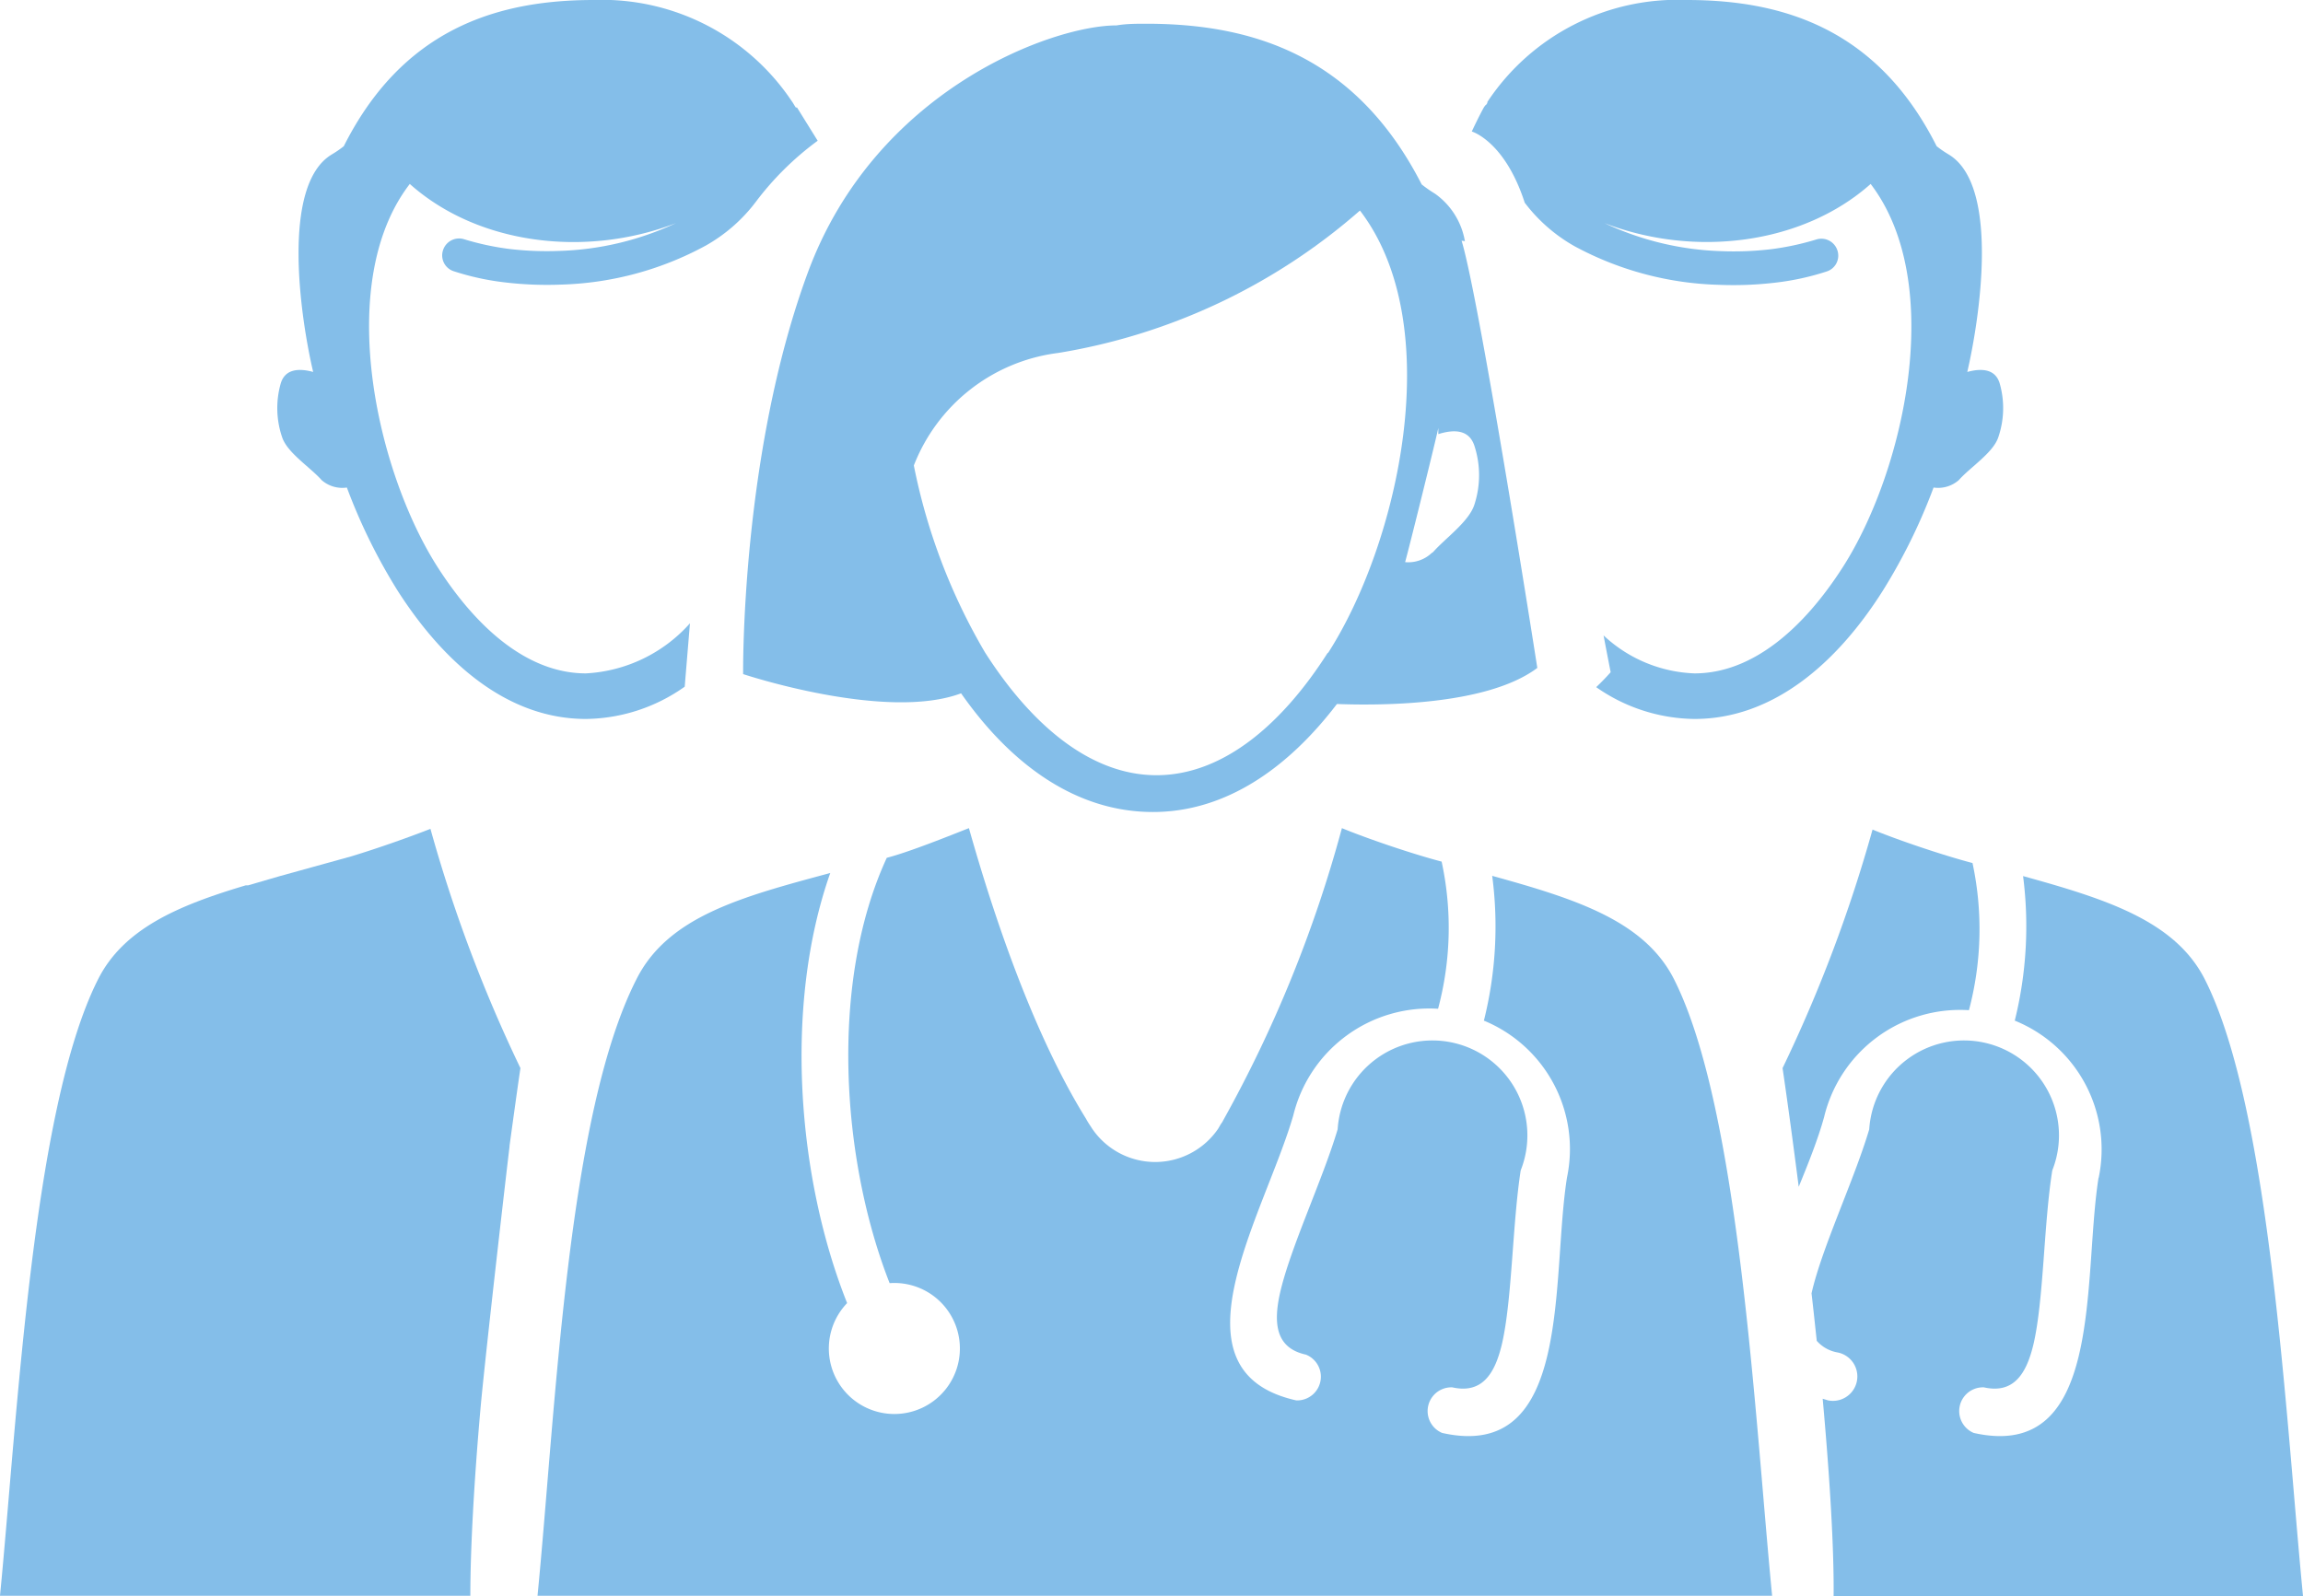 <svg xmlns="http://www.w3.org/2000/svg" width="97" height="67.23" viewBox="0 0 97 67.23"><title>WH_ICON_INTERDISZIPLINAER_B100</title><g id="Ebene_2" data-name="Ebene 2"><g id="Ebene_1-2" data-name="Ebene 1"><path d="M70.53,41.3c-1.24-2.51-4.18-3.43-7.68-4.4A16.33,16.33,0,0,1,62.5,43,5.85,5.85,0,0,1,66,49.61c-.68,4.28.26,12-5.26,10.76a1,1,0,0,1,.43-1.92c1.25.28,1.8-.56,2.1-1.87.42-1.86.43-5,.78-7.27a4,4,0,1,0-7.71-1.73c-.64,2.15-2,5-2.43,6.91-.29,1.31-.15,2.31,1.09,2.58A1,1,0,0,1,54.6,59c-5.51-1.23-1.36-7.78-.13-12a5.9,5.9,0,0,1,6.1-4.5,13.19,13.19,0,0,0,.15-6.2c-1.33-.35-3.21-1-4.2-1.41a54.35,54.35,0,0,1-5,12.31.86.86,0,0,1-.1.16l-.11.19v0a3.21,3.21,0,0,1-5.31,0v0l-.07-.11a3.21,3.21,0,0,1-.19-.31c-2.44-3.93-4.13-9.41-4.93-12.24-.74.29-2.49,1-3.46,1.25-2.43,5.27-1.91,12.75.12,17.92a2.76,2.76,0,1,1-1.79.84c-2.1-5.27-2.68-12.53-.71-18.12-3.71,1-6.84,1.82-8.17,4.49C23.89,47,23.41,59.36,22.64,67.23h52c-.73-7.48-1.37-20.45-4.11-25.93" style="fill:#84bee9"/><path d="M88.39,49.61c-.68,4.28.25,12-5.26,10.76a1,1,0,0,1,.43-1.92c1.25.28,1.8-.56,2.1-1.87.42-1.86.42-5,.78-7.27a4,4,0,1,0-7.71-1.73c-.64,2.15-2,5-2.43,6.91a.09.09,0,0,1,0,0c.08.68.15,1.36.22,2a1.51,1.51,0,0,0,.88.49A1,1,0,0,1,77,59l-.23-.07c.3,3.32.48,6.32.46,8.31H97c-.73-7.48-1.37-20.45-4.11-25.93-1.24-2.51-4.18-3.43-7.68-4.4A16.55,16.55,0,0,1,84.86,43a5.85,5.85,0,0,1,3.53,6.64" style="fill:#84bee9"/><path d="M75.76,50c.41-1,.81-2,1.07-2.94a5.89,5.89,0,0,1,6.1-4.5,13.32,13.32,0,0,0,.15-6.2c-1.33-.35-3.22-1-4.21-1.41A61,61,0,0,1,75.08,45c.22,1.5.45,3.2.68,5" style="fill:#84bee9"/><path d="M84.23,16.17c-.18-.64-.78-.66-1.37-.5.51-2.19,1.39-7.85-.78-9.16a4.59,4.59,0,0,1-.51-.35h0C79.11,1.27,75.18,0,71.05,0a9.6,9.6,0,0,0-8.4,4.29h0s0,.09-.08.14a.76.76,0,0,0-.08.11v0c-.24.44-.5,1-.5,1s1.39.4,2.23,3a6.85,6.85,0,0,0,2.11,1.84A13.53,13.53,0,0,0,72.41,12a15,15,0,0,0,2.35-.09,11,11,0,0,0,2.17-.47.7.7,0,0,0,.46-.89.71.71,0,0,0-.89-.46,11.46,11.46,0,0,1-1.91.41,13.47,13.47,0,0,1-2.13.08A12.43,12.43,0,0,1,67.58,9.4c3.78,1.46,8.33.91,11.21-1.65,3.19,4.18,1.42,12.09-1.17,16.14-1.66,2.59-3.81,4.48-6.25,4.48a5.91,5.91,0,0,1-3.83-1.6c.18.95.3,1.55.3,1.55s-.25.29-.61.63a7.34,7.34,0,0,0,4.14,1.34c3.25,0,5.95-2.27,7.93-5.4a24.06,24.06,0,0,0,2.14-4.35,1.32,1.32,0,0,0,1.06-.31c.49-.55,1.43-1.14,1.66-1.79a3.79,3.79,0,0,0,.07-2.27" style="fill:#84bee9"/><path d="M33.52,4.53h0l0,0c-.07-.1-.12-.2-.16-.25v0A9.61,9.61,0,0,0,25,0c-4.13,0-8.06,1.27-10.52,6.16h0a4.59,4.59,0,0,1-.51.35c-2.17,1.31-1.29,7-.78,9.16-.59-.16-1.19-.14-1.37.5a3.79,3.79,0,0,0,.07,2.27c.23.65,1.17,1.24,1.66,1.79a1.32,1.32,0,0,0,1.06.31,24.06,24.06,0,0,0,2.14,4.35c2,3.12,4.68,5.4,7.93,5.4a7.33,7.33,0,0,0,4.16-1.36c.05-.63.13-1.57.22-2.67a6.31,6.31,0,0,1-4.38,2.11c-2.44,0-4.59-1.89-6.25-4.48-2.59-4.05-4.36-12-1.17-16.14,2.88,2.57,7.43,3.11,11.21,1.65a12.43,12.43,0,0,1-4.88,1.17,13.47,13.47,0,0,1-2.13-.08,11.46,11.46,0,0,1-1.91-.41.71.71,0,0,0-.89.46.7.7,0,0,0,.46.89,11,11,0,0,0,2.17.47,15,15,0,0,0,2.35.09,13.53,13.53,0,0,0,6.08-1.64,6.85,6.85,0,0,0,2.11-1.84,12.53,12.53,0,0,1,2.61-2.58l-.87-1.4" style="fill:#84bee9"/><path d="M21.46,48.28c.16-1.16.31-2.26.46-3.28a61,61,0,0,1-3.79-10.08c-.79.31-2.15.8-3.34,1.16l-3,.83h0l-1.34.39-.1,0h0c-2.85.85-5.17,1.83-6.24,4C1.37,46.78.73,59.75,0,67.23H19.81c0-1.91.15-4.75.43-7.91.23-2.51,1.17-10.62,1.22-11" style="fill:#84bee9"/><path d="M60.3,23.3a1.44,1.44,0,0,1-1.15.38s0,.08,0,.12c.17-.58,1.35-5.36,1.43-5.77,0,.09,0,.18,0,.26.64-.2,1.29-.21,1.52.49a4,4,0,0,1,0,2.48c-.23.72-1.22,1.41-1.74,2m-4.43,4.23c-1.91,3-4.4,5.17-7.22,5.17s-5.31-2.18-7.22-5.17a25.18,25.18,0,0,1-3-7.88,7.53,7.53,0,0,1,6.08-4.74,25.52,25.52,0,0,0,12.71-6c3.69,4.82,1.64,14-1.35,18.65m5.77-17.36h0a3.09,3.09,0,0,0-1.26-2,5.58,5.58,0,0,1-.56-.39h0C57.13,2.39,52.82,1,48.29,1c-.43,0-.85,0-1.26.07l0,0c-2.72,0-10.16,2.72-13,10.4s-2.73,16.93-2.73,16.93,6,2,9.18.81c2.1,3,4.84,5,8.08,5,3.07,0,5.69-1.85,7.75-4.55,1.61.06,6.27.11,8.44-1.52-.75-4.79-2.57-16-3.19-18" style="fill:#84bee9"/></g></g></svg>